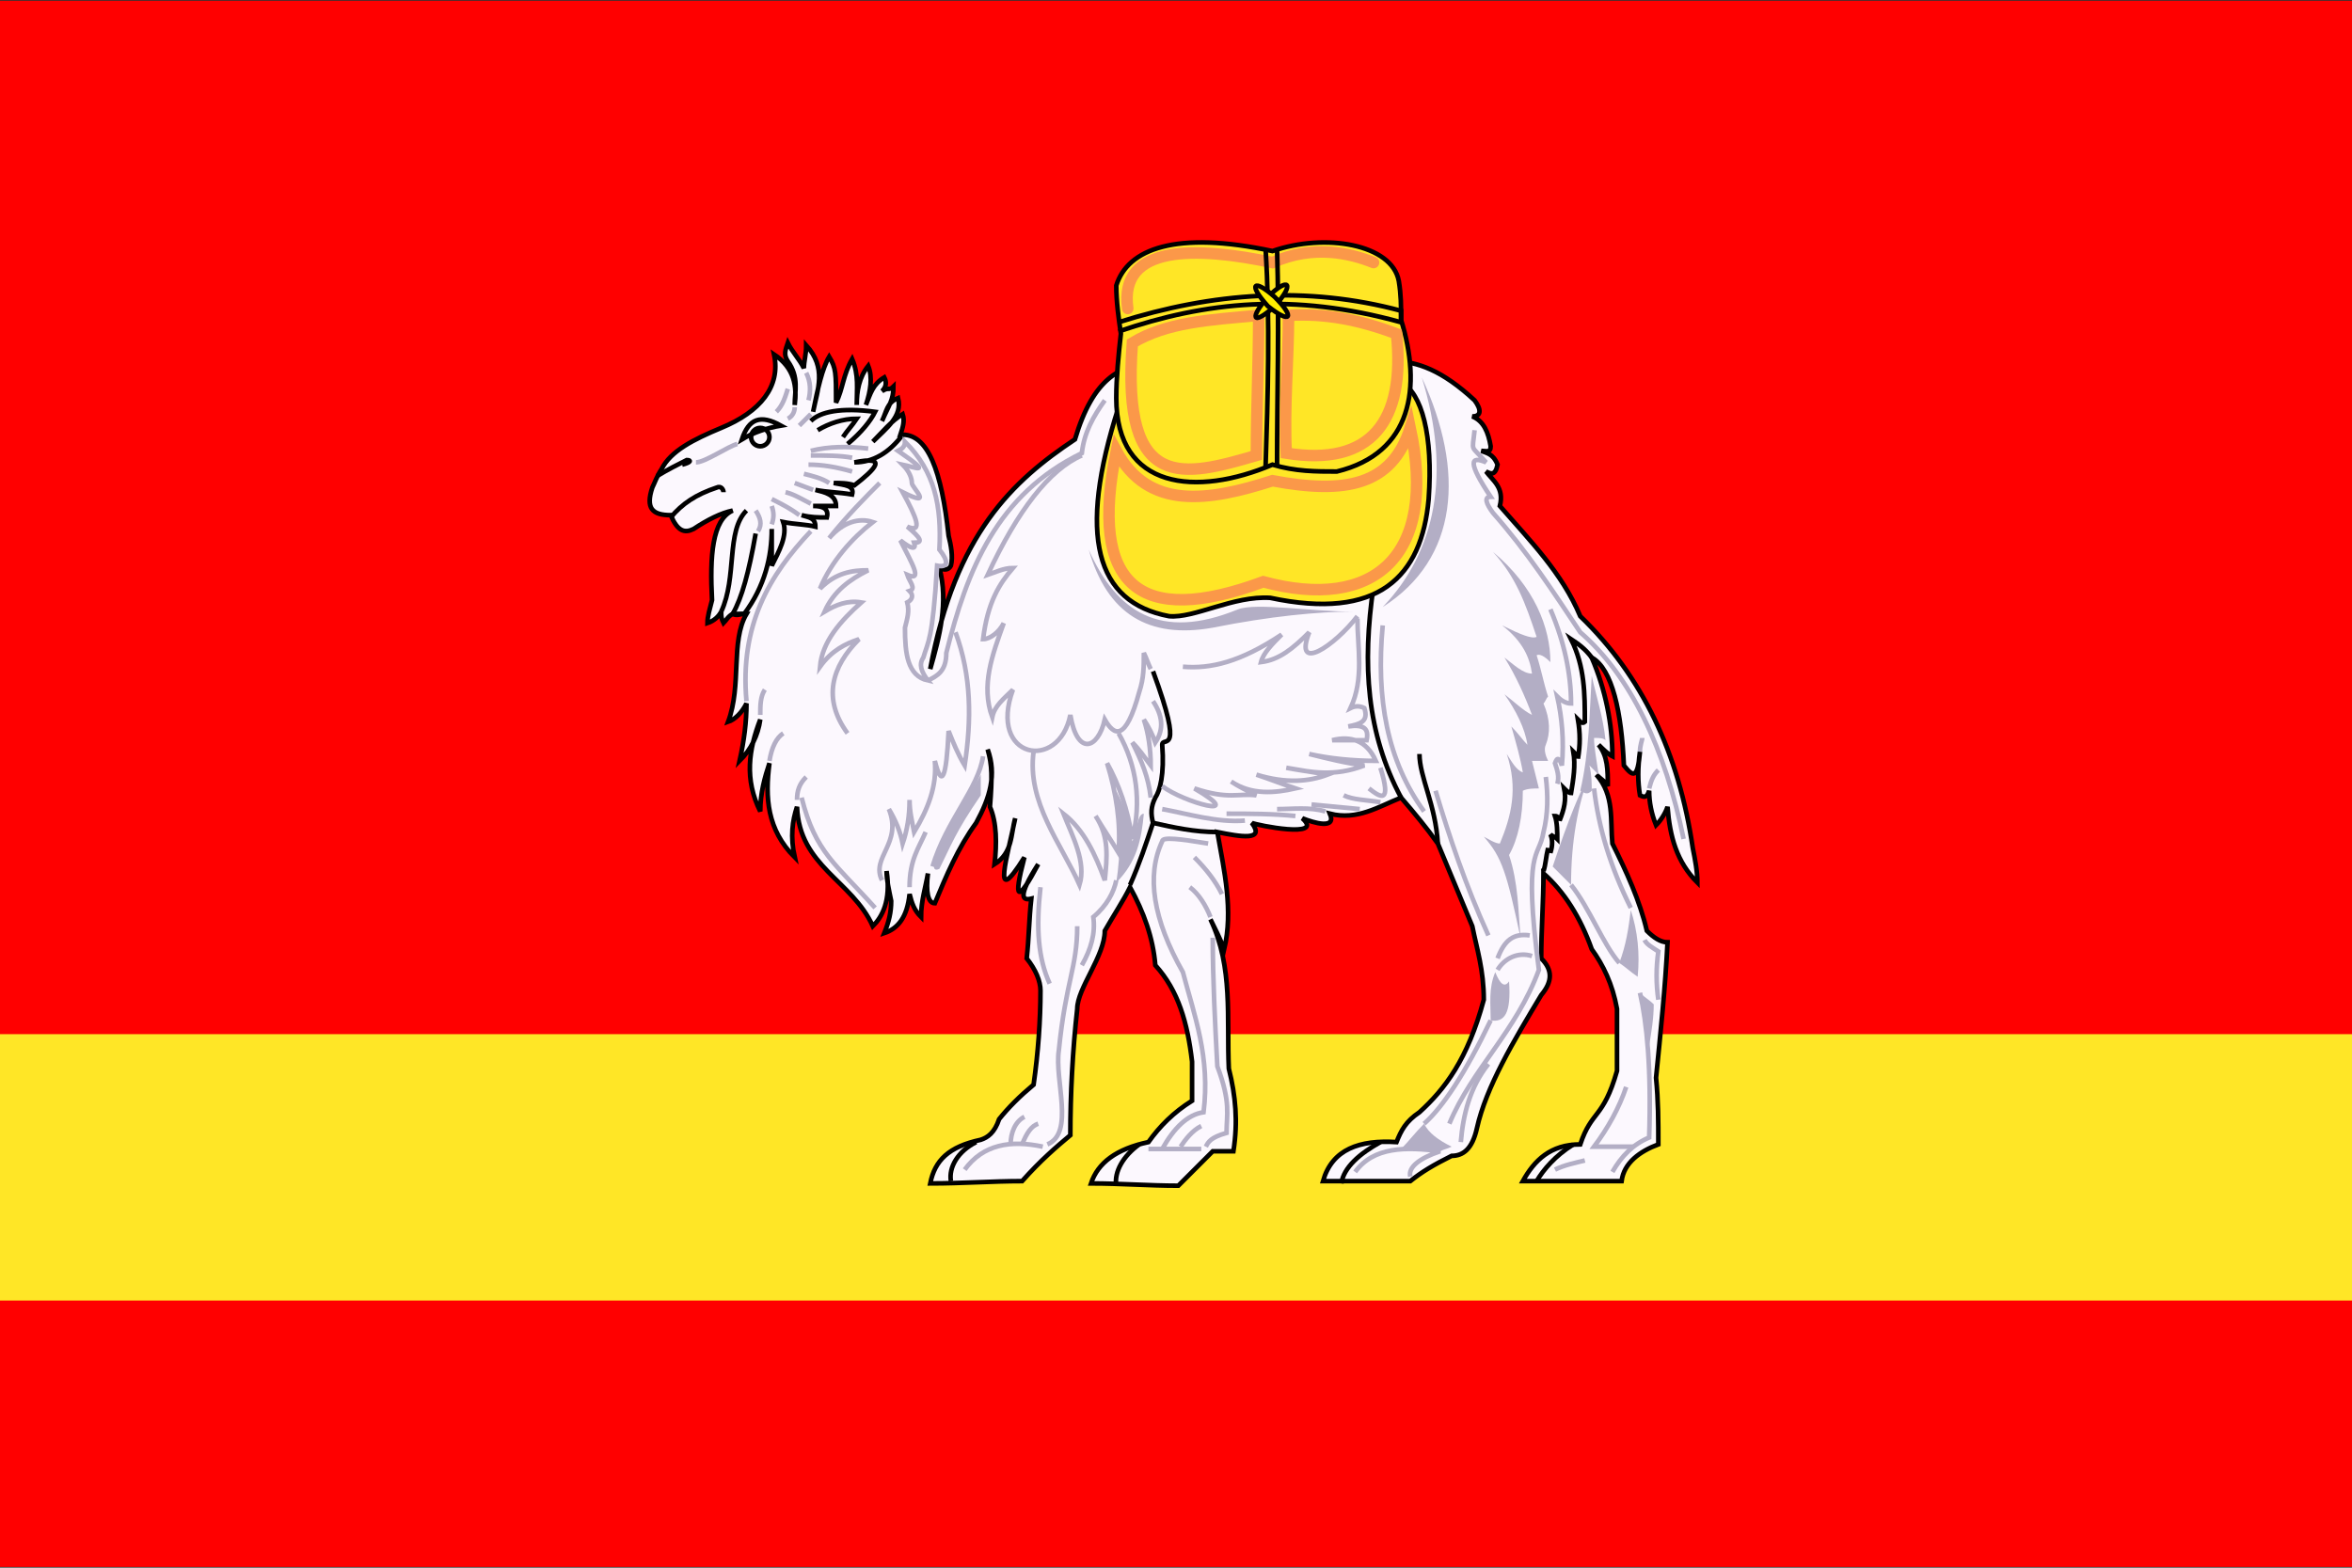 <svg version="1.1" id="Layer_1" xmlns:odm="http://product.corel.com/CGS/11/cddns/" xmlns="http://www.w3.org/2000/svg" xmlns:xlink="http://www.w3.org/1999/xlink" x="0px" y="0px" width="1023px" height="682px" viewBox="0 0 1023 682" enable-background="new 0 0 1023 682" xml:space="preserve">
<rect x="0" y="0" width="1023" height="682" fill="#333333" stroke="none"/>
<path fill="#FF0000" d="M0,0.333h1023v681.334H0V0.333z"></path>
<g id="Layer1">
	<rect x="-13.986" y="449.894" fill="#FFE626" width="1065.958" height="115.887"></rect>
	<path fill="#FCF8FE" stroke="#000000" stroke-width="2" d="M313.693,186.151c16.983-6.993,25.975-17.982,22.978-31.969
		c8.991,5.994,9.99,13.986,8.991,21.979c0-5.994,1.998-11.988-2.997-18.981c-1.998-2.997-0.999-4.995,0-7.992
		c1.998,3.996,4.995,6.993,6.993,10.989c0-2.997,0.999-5.994,0.999-9.99c8.991,9.99,4.995,18.981,2.997,28.972
		c1.998-9.99,3.996-18.981,6.993-23.977c2.997,4.995,2.997,6.993,2.997,19.98c2.997-5.994,2.997-11.988,6.993-18.981
		c2.997,6.993,1.998,12.987,1.998,19.98c0-5.994,0.999-11.988,4.995-16.983c1.998,4.995,0.999,10.989-0.999,16.983
		c1.998-4.995,2.997-8.991,7.992-11.988c0.999,1.998,0.999,3.996-0.999,5.994c2.997-1.998,2.997,0,4.995-1.998
		c0,5.994-1.998,7.992-4.995,14.985c1.998-3.996,1.998-7.992,6.993-9.99c1.998,7.992-4.995,12.987-10.989,18.981
		c3.996-3.996,7.992-8.991,12.987-11.988c0.999,2.997,0,5.994-0.999,8.991c11.988-0.999,17.982,15.984,20.979,43.957
		c0.999,3.996,1.998,8.991,0.999,12.987c-0.999,1.998-2.997,1.998-4.995,0.999c3.996,14.985,0,29.971-3.996,43.957
		c10.989-58.942,35.965-81.92,62.938-99.902c7.992-26.974,19.98-31.969,31.969-32.968c35.965,0,71.93-0.999,106.896-0.999
		c9.99,0,20.979,3.996,34.966,16.983c2.997,3.996,2.997,6.993-0.999,6.993c4.995,1.998,6.993,6.993,7.992,12.987
		c0,2.997-1.998,1.998-3.996,1.998c1.998,0.999,4.995,0.999,6.993,5.994c-0.999,4.995-2.997,3.996-4.995,2.997
		c2.997,3.996,7.992,6.993,5.994,14.985c12.987,14.985,26.974,28.972,34.966,47.953c26.974,25.975,42.958,59.941,48.952,100.901
		c0.999,4.995,1.998,9.99,1.998,14.985c-8.991-8.991-11.988-19.98-12.987-32.968c-0.999,2.997-2.997,5.994-4.995,7.992
		c-1.998-4.995-2.997-9.99-2.997-14.985c-0.999,2.997-1.998,2.997-3.996,1.998c-0.999-5.994-0.999-11.988,0-18.981
		c-0.999,11.988-2.997,10.989-6.993,5.994c-0.999-22.978-4.995-41.959-13.986-46.954c5.994,13.986,8.991,28.972,8.991,42.958
		c-1.998-0.999-3.996-2.997-5.994-4.995c3.996,4.995,3.996,10.989,3.996,17.982c-0.999-1.998-2.997-2.997-4.995-4.995
		c7.992,8.991,5.994,19.98,6.993,29.971c5.994,11.988,11.988,24.976,14.985,37.963c2.997,2.997,5.994,4.995,8.991,4.995
		c-0.999,19.98-2.997,38.962-4.995,58.942c0.999,9.99,0.999,18.981,0.999,28.972c-7.992,2.997-14.985,7.992-15.984,15.984
		c-14.985,0-28.972,0-42.958,0c4.995-8.991,11.988-15.984,24.976-15.984c4.995-14.985,9.99-10.989,15.984-31.969
		c0-8.991,0-17.982,0-26.974c-1.998-10.989-5.994-18.981-10.989-25.975c-4.995-13.986-11.988-24.976-20.979-32.968
		c0,11.988-0.999,24.976-0.999,36.964c4.995,4.995,4.995,9.99,0,15.984c-11.988,19.98-23.977,39.961-27.973,57.943
		c-1.998,8.991-5.994,11.988-10.989,11.988c-7.992,3.996-12.987,6.993-17.982,10.989c-12.987,0-24.976,0-37.963,0
		c3.996-13.986,15.984-17.982,31.969-16.983c1.998-4.995,3.996-8.991,9.99-12.987c10.989-9.99,20.979-22.978,27.973-48.952
		c0-12.987-2.997-21.979-4.995-31.969c-4.995-11.988-9.99-23.977-14.985-35.965c-4.995-6.993-9.99-12.987-15.984-19.98
		c-9.99,3.996-18.981,9.99-30.97,6.993c2.997,6.993-6.993,3.996-11.988,1.998c9.99,8.991-19.98,2.997-21.979,1.998
		c5.994,7.992-4.995,5.994-14.985,3.996c2.997,16.983,6.993,33.967,2.997,50.95c-1.998-4.995-3.996-8.991-5.994-12.987
		c9.99,20.979,6.993,42.958,7.992,64.937c2.997,11.988,3.996,22.978,1.998,35.965c-2.997,0-5.994,0-8.991,0
		c-4.995,4.995-9.99,9.99-14.985,14.985c-12.987,0-24.976-0.999-37.963-0.999c2.997-8.991,10.989-14.985,24.976-17.982
		c4.995-6.993,10.989-12.987,18.981-17.982c0-5.994,0-11.988,0-16.983c-1.998-16.983-5.994-30.97-15.984-41.959
		c-0.999-11.988-4.995-22.978-10.989-33.967c-2.997,5.994-6.993,11.988-10.989,18.981c0,10.989-11.988,24.976-11.988,33.967
		c-1.998,17.982-2.997,36.964-2.997,54.946c-5.994,4.995-12.987,10.989-20.979,19.98c-12.987,0-25.975,0.999-39.961,0.999
		c1.998-9.99,7.992-15.984,21.979-18.981c2.997-0.999,5.994-2.997,7.992-8.991c3.996-4.995,8.991-9.99,14.985-14.985
		c1.998-13.986,2.997-27.973,2.997-40.96c0-3.996-1.998-8.991-5.994-13.986c0.999-8.991,0.999-16.983,1.998-25.975
		c-3.996,0.999-5.994-0.999,2.997-14.985c-8.991,16.983-10.989,15.984-5.994-2.997c-14.985,23.977-6.993-1.998-3.996-16.983
		c-1.998,6.993-0.999,14.985-8.991,19.98c0.999-8.991,0.999-17.982-1.998-24.976c0.999-12.987,0.999-17.982-0.999-24.976
		c3.996,10.989,0.999,20.979-4.995,31.969c-7.992,10.989-12.987,22.978-17.982,34.966c-2.997,0-3.996-4.995-2.997-12.987
		c-0.999,5.994-2.997,11.988-2.997,18.981c-2.997-2.997-3.996-5.994-4.995-9.99c-0.999,9.99-4.995,14.985-10.989,16.983
		c1.998-4.995,2.997-8.991,2.997-13.986c-0.999-4.995-1.998-8.991-1.998-12.987c1.998,12.987-1.998,19.98-5.994,23.977
		c-8.991-19.98-31.969-25.975-32.968-51.949c-1.998,5.994-2.997,12.987-0.999,21.979c-11.988-11.988-12.987-25.975-10.989-40.96
		c-1.998,5.994-3.996,12.987-3.996,20.979c-6.993-13.986-4.995-26.974,0-39.961c-0.999,6.993-3.996,12.987-8.991,17.982
		c1.998-8.991,2.997-16.983,2.997-24.976c-1.998,3.996-4.995,6.993-7.992,7.992c5.994-15.984,0.999-34.966,7.992-46.954
		c-1.998,0-3.996,0-5.994,0c-1.998,0.999-2.997,2.997-3.996,3.996c-0.999-1.998-0.999-2.997-0.999-4.995
		c-0.999,1.998-2.997,3.996-5.994,4.995c0-2.997,0.999-5.994,1.998-9.99c-0.999-18.981,0-34.966,8.991-38.962
		c-4.995,0.999-10.989,3.996-16.983,7.992c-3.996,1.998-6.993,0.999-9.99-5.994c-7.992,0-10.989-2.997-7.992-11.988
		c0.999-1.998,1.998-4.995,3.996-7.992C291.715,196.142,301.705,191.146,313.693,186.151z"></path>
	<path fill="none" stroke="#000000" stroke-width="2" d="M609.404,346.994c-14.985-27.973-16.983-57.943-11.988-91.91"></path>
	<path fill="#FFE626" stroke="#000000" stroke-width="2" d="M486.524,177.16c-17.982,55.945-9.99,84.917,21.979,90.911
		c10.989,0.999,27.973-8.991,43.957-7.992c46.954,9.99,65.936-8.991,68.933-42.958c1.998-27.973-2.997-45.955-11.988-50.95
		C568.444,170.167,527.484,174.163,486.524,177.16z"></path>
	<path fill="#FFE626" stroke="#000000" stroke-width="2" d="M485.525,124.212c4.995-15.984,25.975-23.977,67.934-14.985
		c22.978-7.992,51.949-2.997,54.946,12.987c0.999,5.994,0.999,10.989,0.999,16.983c8.991,28.972,4.995,57.943-27.973,65.936
		c-8.991,0-17.982,0-27.973-2.997c-32.968,13.986-67.934,10.989-67.934-28.972c0-8.991,0.999-18.981,1.998-27.973
		C486.524,138.198,485.525,131.205,485.525,124.212z"></path>
	<path fill="none" stroke="#000000" stroke-width="2" d="M529.482,361.979c-9.99,0-18.981-1.998-27.973-3.996"></path>
	<path fill="none" stroke="#000000" stroke-width="2" d="M501.51,357.983c-2.997,8.991-5.994,17.982-9.99,26.974"></path>
	<path fill="none" stroke="#000000" stroke-width="2" d="M501.51,292.048c13.986,37.963,3.996,27.973,3.996,31.969
		c0.999,12.987-0.999,19.98-2.997,22.978c-1.998,3.996-1.998,6.993-0.999,10.989"></path>
	<path fill="none" stroke="#000000" stroke-width="2" d="M617.396,328.013c0,9.99,6.993,21.979,7.992,38.962"></path>
	<path fill="none" stroke="#000000" stroke-width="2" d="M692.323,286.054c-2.997-3.996-5.994-5.994-8.991-7.992
		c5.994,11.988,5.994,23.977,5.994,35.965c-0.999,0.999-1.998,0-2.997-0.999c0.999,5.994,0.999,10.989,0,16.983
		c0-0.999-0.999-1.998-1.998-2.997c0.999,5.994,0,11.988-0.999,17.982c-0.999,0-1.998-0.999-2.997-1.998
		c0.999,4.995,0,8.991-1.998,13.986c0-0.999-0.999-1.998-1.998-1.998c0.999,2.997,0.999,6.993,0.999,9.99
		c-0.999-0.999-1.998-0.999-2.997-1.998c0.999,1.998,0.999,4.995,0,7.992c0-0.999-0.999-0.999-0.999-1.998
		c-0.999,3.996-0.999,6.993-1.998,9.99"></path>
	<path fill="none" stroke="#000000" stroke-width="2" d="M285.721,207.131c4.995-2.997,8.991-4.995,12.987-6.993
		c1.998,0,1.998,0.999-1.998,1.998"></path>
	<path fill="none" stroke="#000000" stroke-width="2" d="M291.715,225.113c4.995-5.994,10.989-9.99,19.98-12.987
		c1.998-0.999,2.997,0.999,2.997,1.998"></path>
	<circle fill="none" stroke="#000000" stroke-width="2" cx="330.677" cy="190.147" r="3.996"></circle>
	<path fill="none" stroke="#000000" stroke-width="2" d="M322.685,191.146c2.997-8.991,7.992-10.989,16.983-5.994
		C333.674,186.151,327.68,188.149,322.685,191.146z"></path>
	<path fill="none" stroke="#000000" stroke-width="2" d="M352.655,183.154c3.996-3.996,12.987-5.994,27.973-3.996
		c-1.998,3.996-5.994,8.991-11.988,13.986"></path>
	<path fill="none" stroke="#000000" stroke-width="2" d="M355.652,187.15c4.995-2.997,10.989-4.995,16.983-4.995
		c-1.998,2.997-3.996,4.995-5.994,7.992"></path>
	<path fill="none" stroke="#FB9849" stroke-width="5" stroke-linecap="round" d="M490.521,134.202
		c-3.996-27.973,29.971-26.974,62.938-19.98c17.982-7.992,33.967-3.996,43.957,0"></path>
	<path fill="none" stroke="#FB9849" stroke-width="5" d="M613.4,186.151c11.988,55.945-15.984,79.922-63.938,66.935
		c-53.947,19.98-75.926,1.998-63.938-56.944c13.986,25.975,39.961,21.979,67.934,12.987
		C585.428,215.123,605.408,211.127,613.4,186.151z"></path>
	<path fill="none" stroke="#000000" stroke-width="2" d="M550.462,203.135c0.999-30.97,1.998-62.938,0-94.907"></path>
	<path fill="none" stroke="#000000" stroke-width="2" d="M555.457,202.136c0-30.97,0.999-61.939,0-93.908"></path>
	<path fill="none" stroke="#000000" stroke-width="2" d="M486.524,144.192c37.963-12.987,75.926-16.983,122.88-3.996v-4.995
		c-40.96-10.989-81.92-7.992-122.88,4.995"></path>
	<path fill="none" stroke="#000000" stroke-width="2" d="M313.693,266.073c6.993-14.985,1.998-34.966,10.989-43.957"></path>
	<path fill="none" stroke="#000000" stroke-width="2" d="M392.616,189.148c-5.994,7.992-12.987,11.988-20.979,11.988
		c14.985-2.997,8.991,2.997,0,9.99c-2.997-0.999-5.994-0.999-8.991-0.999c4.995,0.999,8.991,0.999,7.992,4.995
		c-5.994-0.999-10.989-0.999-15.984-1.998c3.996,0.999,8.991,1.998,8.991,6.993c-2.997,0-6.993,0-9.99,0
		c3.996,0,6.993,0.999,5.994,4.995c-3.996,0-6.993,0-10.989-0.999c2.997,0.999,5.994,0.999,5.994,4.995
		c-3.996-0.999-8.991-0.999-13.986-1.998c1.998,5.994-1.998,12.987-4.995,18.981c0-5.994,0-10.989,0-15.984
		c0,11.988-2.997,24.976-11.988,36.964c-1.998,0-2.997,0.999-4.995,0c3.996-6.993,6.993-17.982,9.99-34.966"></path>
	<path fill="none" stroke="#FB9849" stroke-width="5" d="M492.519,149.188c14.985-8.991,32.968-9.99,54.946-11.988
		c0,20.979-0.999,39.961-0.999,60.94C515.496,207.131,487.523,215.123,492.519,149.188z"></path>
	<path fill="none" stroke="#FB9849" stroke-width="5" d="M560.452,137.199c0,18.981-1.998,39.961-0.999,59.941
		c36.964,5.994,51.949-13.986,47.953-51.949C591.422,139.197,576.437,136.2,560.452,137.199z"></path>
	<path fill="#FFEE00" stroke="#000000" stroke-width="2" d="M554.458,133.203c-9.99,8.991-10.989,4.995-2.997-3.996
		C560.452,120.216,563.449,123.213,554.458,133.203z"></path>
	<path fill="#FFEE00" stroke="#000000" stroke-width="2" d="M551.461,133.203c-8.991-9.99-5.994-11.988,2.997-3.996
		C563.449,138.198,561.451,141.195,551.461,133.203z"></path>
	<path fill="none" stroke="#B3AEC5" stroke-width="2" d="M590.423,268.071c-9.99,12.987-27.973,24.976-20.979,6.993
		c-6.993,6.993-12.987,11.988-20.979,12.987c0.999-3.996,4.995-7.992,8.991-11.988c-17.982,11.988-30.97,14.985-42.958,13.986"></path>
	<path fill="none" stroke="#B3AEC5" stroke-width="2" d="M368.64,319.021c-10.989-14.985-6.993-28.972,4.995-40.96
		c-5.994,1.998-11.988,4.995-16.983,11.988c0.999-10.989,8.991-19.98,17.982-27.973c-5.994-0.999-10.989,0.999-15.984,3.996
		c3.996-8.991,10.989-13.986,18.981-17.982c-6.993,0-13.986,0.999-20.979,7.992c4.995-11.988,13.986-21.979,22.978-28.972
		c-5.994-1.998-12.987,0-18.981,6.993c7.992-9.99,15.984-17.982,21.979-23.977"></path>
	<path fill="none" stroke="#B3AEC5" stroke-width="2" d="M500.511,291.049c-0.999-1.998-1.998-4.995-2.997-6.993
		c0,5.994,0,10.989-1.998,16.983c-5.994,21.979-10.989,18.981-14.985,11.988c-2.997,12.987-11.988,15.984-14.985-1.998
		c-4.995,24.976-35.965,18.981-24.976-10.989c-3.996,3.996-7.992,6.993-8.991,11.988c-4.995-13.986,0-26.974,4.995-40.96
		c-1.998,3.996-5.994,6.993-8.991,6.993c1.998-15.984,6.993-23.977,12.987-30.97c-3.996,0-7.992,1.998-10.989,2.997
		c12.987-27.973,26.974-45.955,40.96-51.949"></path>
	<path fill="none" stroke="#B3AEC5" stroke-width="2" d="M415.594,275.064c6.993,18.981,6.993,37.963,3.996,57.943
		c-2.997-4.995-4.995-9.99-6.993-14.985c-0.999,20.979-2.997,24.976-5.994,12.987c0.999,10.989-2.997,20.979-8.991,30.97
		c-0.999-4.995-1.998-8.991-1.998-13.986c0,6.993-0.999,12.987-2.997,18.981c-0.999-4.995-2.997-9.99-5.994-14.985
		c5.994,14.985-7.992,20.979-2.997,30.97"></path>
	<path fill="#B3AEC5" d="M618.396,164.173c18.981,40.96,15.984,78.923-16.983,99.902
		C624.39,240.099,631.383,206.132,618.396,164.173z"></path>
	<path fill="none" stroke="#B3AEC5" stroke-width="2" d="M347.66,224.114c-3.996-2.997-7.992-4.995-11.988-6.993"></path>
	<path fill="none" stroke="#B3AEC5" stroke-width="2" d="M352.655,219.119c-3.996-1.998-6.993-3.996-10.989-4.995"></path>
	<path fill="none" stroke="#B3AEC5" stroke-width="2" d="M377.631,195.143c-8.991-0.999-16.983-0.999-24.976,0.999"></path>
	<path fill="none" stroke="#B3AEC5" stroke-width="2" d="M370.638,199.139c-4.995-0.999-11.988-0.999-17.982-0.999"></path>
	<path fill="none" stroke="#B3AEC5" stroke-width="2" d="M360.647,210.128c-2.997-1.998-6.993-2.997-10.989-3.996"></path>
	<path fill="none" stroke="#B3AEC5" stroke-width="2" d="M353.654,213.125l-7.992-2.997"></path>
	<path fill="none" stroke="#B3AEC5" stroke-width="2" d="M335.672,228.11c0.999-2.997,0.999-4.995,0-7.992"></path>
	<path fill="none" stroke="#B3AEC5" stroke-width="2" d="M329.678,231.107c1.998-2.997,0.999-5.994-0.999-8.991"></path>
	<path fill="none" stroke="#B3AEC5" stroke-width="2" d="M449.561,327.014c-2.997,21.979,11.988,39.961,19.98,57.943
		c2.997-9.99-2.997-20.979-6.993-30.97c8.991,6.993,13.986,17.982,17.982,28.972c0.999-9.99,1.998-18.981-3.996-27.973
		c2.997,4.995,6.993,10.989,9.99,15.984c0.999-12.987-0.999-25.975-4.995-38.962c4.995,8.991,8.991,19.98,10.989,32.968
		c3.996-15.984,1.998-31.969-5.994-45.955"></path>
	<path fill="none" stroke="#B3AEC5" stroke-width="2" d="M505.506,341.999c8.991,6.993,37.963,14.985,13.986,0.999
		c14.985,4.995,18.981,1.998,26.974,2.997c-3.996-1.998-7.992-3.996-10.989-5.994c8.991,5.994,18.981,4.995,27.973,2.997
		c-5.994-1.998-10.989-3.996-16.983-5.994c12.987,3.996,22.978,2.997,30.97,0c-5.994-0.999-11.988-1.998-17.982-2.997
		c10.989,1.998,20.979,3.996,33.967-0.999c-7.992-0.999-15.984-2.997-23.977-4.995c8.991,1.998,18.981,2.997,28.972,2.997
		c-3.996-8.991-10.989-10.989-18.981-8.991c4.995,0,9.99,0,14.985,0c0.999-4.995-0.999-6.993-7.992-5.994
		c4.995-0.999,8.991-1.998,6.993-7.992c-1.998-0.999-3.996-0.999-5.994,0c5.994-12.987,2.997-25.975,2.997-38.962"></path>
	<path fill="none" stroke="#B3AEC5" stroke-width="2" d="M480.53,174.163c-4.995,6.993-8.991,13.986-9.99,22.978
		c-36.964,17.982-49.951,50.95-58.942,86.915c0,7.992-3.996,9.99-7.992,11.988"></path>
	<path fill="none" stroke="#B3AEC5" stroke-width="2" d="M393.615,192.146c12.987,12.987,15.984,27.973,14.985,46.954
		c3.996,4.995,3.996,7.992-0.999,6.993c-1.998,32.968-3.996,32.968-5.994,39.961c-1.998,2.997-0.999,5.994,1.998,9.99
		c-8.991-1.998-9.99-11.988-9.99-22.978c0.999-3.996,1.998-6.993,0.999-10.989c1.998-0.999,2.997-2.997,0.999-4.995
		c2.997-0.999,0-3.996-0.999-6.993c6.993,2.997,1.998-4.995-2.997-14.985c4.995,3.996,6.993,3.996,5.994,0.999
		c3.996,0,2.997-1.998-2.997-6.993c6.993,2.997,3.996-3.996-1.998-14.985c13.986,6.993,3.996-1.998,3.996-3.996
		s-0.999-4.995-3.996-7.992c4.995,0.999,13.986,4.995-1.998-5.994C392.616,195.143,393.615,194.144,393.615,192.146z"></path>
	<path fill="#B3AEC5" d="M588.425,266.073c-14.985,0-35.965,1.998-60.94,6.993c-27.973,4.995-45.955-5.994-53.947-33.967
		c11.988,26.974,30.97,39.961,64.937,25.975C546.466,262.077,570.442,266.073,588.425,266.073z"></path>
	<path fill="#B3AEC5" d="M649.365,240.099c9.99,10.989,13.986,21.979,18.981,36.964c-1.998,0.999-6.993-0.999-14.985-4.995
		c8.991,6.993,11.988,13.986,12.987,20.979c-3.996,0-7.992-3.996-11.988-6.993c4.995,7.992,8.991,16.983,11.988,24.976
		c-3.996-1.998-7.992-5.994-11.988-8.991c4.995,6.993,8.991,14.985,9.99,21.979c-1.998-1.998-3.996-4.995-6.993-7.992
		c1.998,6.993,3.996,13.986,4.995,19.98c-2.997-0.999-4.995-4.995-6.993-7.992c4.995,14.985,1.998,26.974-2.997,38.962
		c-1.998,0-4.995-1.998-6.993-2.997c7.992,8.991,9.99,15.984,15.984,43.957c-0.999-11.988-0.999-23.977-4.995-35.965
		c3.996-6.993,5.994-16.983,5.994-27.973c1.998-0.999,4.995-0.999,6.993-0.999c-0.999-3.996-1.998-7.992-2.997-11.988
		c2.997,0,4.995,0,6.993,0c-0.999-1.998-1.998-4.995-0.999-6.993c1.998-4.995,1.998-10.989-0.999-17.982
		c0.999-0.999,0.999-1.998,1.998-2.997c-1.998-5.994-2.997-11.988-4.995-17.982c1.998-0.999,4.995,1.998,5.994,2.997
		C674.341,273.066,667.348,255.084,649.365,240.099z"></path>
	<path fill="none" stroke="#B3AEC5" stroke-width="2" d="M641.373,187.15c-0.999,9.99-1.998,5.994,4.995,13.986
		c-6.993-2.997-7.992,0,1.998,14.985c-2.997,0-1.998,2.997,0.999,6.993c14.985,16.983,25.975,33.967,37.963,51.949
		c21.979,18.981,36.964,50.95,44.956,89.912"></path>
	<path fill="none" stroke="#B3AEC5" stroke-width="2" d="M713.303,327.014c0-2.997,0.999-4.995,0.999-5.994"></path>
	<path fill="none" stroke="#B3AEC5" stroke-width="2" d="M717.299,342.998c0.999-3.996,1.998-5.994,3.996-7.992"></path>
	<path fill="none" stroke="#B3AEC5" stroke-width="2" d="M302.704,201.137c3.996,0,13.986-6.993,17.982-7.992"></path>
	<path fill="none" stroke="#B3AEC5" stroke-width="2" d="M337.67,179.158c2.997-2.997,3.996-6.993,4.995-9.99"></path>
	<path fill="none" stroke="#B3AEC5" stroke-width="2" d="M347.66,185.152c0.999-0.999,2.997-2.997,4.995-4.995"></path>
	<path fill="none" stroke="#B3AEC5" stroke-width="2" d="M350.657,162.175c1.998,3.996,1.998,7.992,0.999,11.988"></path>
	<path fill="none" stroke="#B3AEC5" stroke-width="2" d="M345.662,177.16c0,1.998-0.999,3.996-2.997,4.995"></path>
	<path fill="none" stroke="#B3AEC5" stroke-width="2" d="M351.656,202.136c5.994,0,11.988,0.999,18.981,2.997"></path>
	<path fill="none" stroke="#B3AEC5" stroke-width="2" d="M352.655,231.107c-17.982,18.981-30.97,40.96-27.973,73.928"></path>
	<path fill="none" stroke="#B3AEC5" stroke-width="2" d="M330.677,311.029c0-3.996,0-7.992,1.998-10.989"></path>
	<path fill="none" stroke="#B3AEC5" stroke-width="2" d="M334.673,331.01c0.999-5.994,2.997-9.99,5.994-11.988"></path>
	<path fill="none" stroke="#B3AEC5" stroke-width="2" d="M346.661,347.993c0-3.996,0.999-6.993,3.996-9.99"></path>
	<path fill="none" stroke="#B3AEC5" stroke-width="2" d="M380.628,394.947c-16.983-18.981-25.975-23.977-31.969-47.953"></path>
	<path fill="none" stroke="#B3AEC5" stroke-width="2" d="M395.613,385.956c0-11.988,3.996-16.983,6.993-23.977"></path>
	<path fill="none" stroke="#B3AEC5" stroke-width="2" d="M405.604,376.965c5.994-19.98,19.98-33.967,21.979-47.953"></path>
	<path fill="none" stroke="#B3AEC5" stroke-width="2" d="M505.506,351.989c10.989,1.998,23.977,5.994,35.965,4.995"></path>
	<path fill="none" stroke="#B3AEC5" stroke-width="2" d="M533.479,353.987c9.99,0,19.98,0,29.971,0.999"></path>
	<path fill="none" stroke="#B3AEC5" stroke-width="2" d="M555.457,351.989c6.993,0,13.986-0.999,20.979,0.999"></path>
	<path fill="none" stroke="#B3AEC5" stroke-width="2" d="M570.442,349.991l20.979,1.998"></path>
	<path fill="none" stroke="#B3AEC5" stroke-width="2" d="M584.429,345.995c3.996,1.998,9.99,1.998,15.984,2.997"></path>
	<path fill="none" stroke="#B3AEC5" stroke-width="2" d="M595.418,342.998c4.995,3.996,9.99,6.993,4.995-8.991"></path>
	<path fill="none" stroke="#B3AEC5" stroke-width="2" d="M500.511,346.994c-0.999-8.991-3.996-15.984-7.992-23.977
		c2.997,2.997,4.995,5.994,7.992,9.99c0-6.993-0.999-13.986-2.997-19.98c1.998,2.997,3.996,6.993,4.995,9.99
		c3.996-5.994,2.997-11.988-0.999-17.982"></path>
	<path fill="none" stroke="#B3AEC5" stroke-width="2" d="M419.59,508.836c7.992-10.989,19.98-12.987,33.967-9.99"></path>
	<path fill="none" stroke="#B3AEC5" stroke-width="2" d="M445.564,485.858c-3.996,1.998-5.994,6.993-5.994,11.988"></path>
	<path fill="none" stroke="#B3AEC5" stroke-width="2" d="M451.559,488.855c-2.997,0.999-4.995,3.996-6.993,8.991"></path>
	<path fill="none" stroke="#B3AEC5" stroke-width="2" d="M499.512,499.845h22.978"></path>
	<path fill="none" stroke="#B3AEC5" stroke-width="2" d="M505.506,499.845c4.995-8.991,10.989-14.985,17.982-15.984
		c2.997-23.977-3.996-41.959-8.991-60.94c-12.987-22.978-15.984-41.959-8.991-56.944c0-1.998,7.992-0.999,19.98,0.999"></path>
	<path fill="none" stroke="#B3AEC5" stroke-width="2" d="M531.48,388.953c-2.997-5.994-6.993-10.989-11.988-15.984"></path>
	<path fill="none" stroke="#B3AEC5" stroke-width="2" d="M526.485,398.943c-1.998-4.995-4.995-9.99-8.991-12.987"></path>
	<path fill="none" stroke="#B3AEC5" stroke-width="2" d="M513.498,498.846c1.998-2.997,4.995-6.993,8.991-8.991"></path>
	<path fill="none" stroke="#B3AEC5" stroke-width="2" d="M527.484,407.935c0,17.982,0.999,36.964,1.998,55.945
		c5.994,15.984,3.996,20.979,3.996,28.972c-6.993,1.998-7.992,3.996-8.991,5.994"></path>
	<path fill="none" stroke="#B3AEC5" stroke-width="2" d="M468.542,402.939c0,17.982-4.995,23.977-7.992,53.947
		c-1.998,12.987,6.993,35.965-4.995,40.96"></path>
	<path fill="none" stroke="#B3AEC5" stroke-width="2" d="M613.4,511.833c-0.999-3.996,3.996-7.992,12.987-10.989
		c-14.985-1.998-28.972-1.998-36.964,8.991"></path>
	<path fill="none" stroke="#B3AEC5" stroke-width="2" d="M619.395,488.855c7.992-6.993,17.982-21.979,28.972-44.956"></path>
	<path fill="none" stroke="#B3AEC5" stroke-width="2" d="M630.384,488.855c9.99-23.977,28.972-39.961,38.962-66.935
		c-6.993-53.947,0-47.953,1.998-59.941c1.998-7.992,1.998-15.984,0.999-23.977"></path>
	<path fill="none" stroke="#B3AEC5" stroke-width="2" d="M635.379,496.848c0.999-11.988,3.996-23.977,11.988-33.967"></path>
	<path fill="#B3AEC5" d="M619.395,488.855c1.998,3.996,5.994,6.993,11.988,9.99c-1.998,0.999-2.997,0.999-4.995,1.998
		c-5.994-0.999-11.988-0.999-16.983-0.999C612.401,496.848,615.398,492.852,619.395,488.855z"></path>
	<path fill="#B3AEC5" d="M648.366,443.899c0-6.993-0.999-13.986,1.998-20.979c1.998,4.995,3.996,6.993,5.994,3.996
		C657.357,440.902,654.36,444.898,648.366,443.899z"></path>
	<path fill="none" stroke="#B3AEC5" stroke-width="2" d="M651.363,416.926c2.997-7.992,6.993-10.989,13.986-9.99"></path>
	<path fill="none" stroke="#B3AEC5" stroke-width="2" d="M651.363,421.921c2.997-4.995,8.991-7.992,14.985-5.994"></path>
	<path fill="none" stroke="#B3AEC5" stroke-width="2" d="M647.367,406.936c-9.99-21.979-16.983-42.958-22.978-62.938"></path>
	<path fill="none" stroke="#B3AEC5" stroke-width="2" d="M601.412,272.067c-2.997,31.969,1.998,58.942,17.982,80.921"></path>
	<path fill="none" stroke="#B3AEC5" stroke-width="2" d="M676.339,508.836c3.996-1.998,8.991-2.997,12.987-3.996"></path>
	<path fill="none" stroke="#B3AEC5" stroke-width="2" d="M701.314,509.835c3.996-6.993,8.991-11.988,15.984-14.985
		c0.999-29.971-0.999-49.951-3.996-62.938"></path>
	<path fill="none" stroke="#B3AEC5" stroke-width="2" d="M707.309,472.871c-2.997,8.991-7.992,17.982-13.986,25.975h16.983"></path>
	<path fill="none" stroke="#B3AEC5" stroke-width="2" d="M674.341,265.074c5.994,13.986,8.991,27.973,8.991,40.96
		c-1.998,0-3.996-0.999-5.994-2.997c1.998,8.991,2.997,18.981,1.998,29.971c-0.999-2.997-1.998-3.996-2.997-0.999
		c0.999,2.997,1.998,5.994,0.999,8.991"></path>
	<path fill="#B3AEC5" d="M712.304,424.918c0.999-9.99,0-19.98-2.997-28.972c-0.999,7.992-1.998,14.985-4.995,22.978
		C707.309,420.922,709.307,422.92,712.304,424.918z"></path>
	<path fill="#B3AEC5" d="M713.303,431.911c1.998,1.998,3.996,2.997,5.994,4.995c0,5.994-0.999,11.988-1.998,17.982
		C716.3,447.896,715.301,439.903,713.303,431.911z"></path>
	<path fill="none" stroke="#B3AEC5" stroke-width="2" d="M704.312,418.924c-6.993-7.992-12.987-23.977-20.979-33.967"></path>
	<path fill="none" stroke="#B3AEC5" stroke-width="2" d="M709.307,394.947c-8.991-17.982-13.986-34.966-15.984-51.949"></path>
	<path fill="#B3AEC5" d="M683.332,384.957c0-18.981,2.997-34.966,7.992-47.953c-3.996,6.993-8.991,18.981-15.984,39.961
		C678.337,379.962,680.335,381.96,683.332,384.957z"></path>
	<path fill="#B3AEC5" d="M692.323,294.046c1.998,8.991,4.995,17.982,5.994,27.973c-0.999-0.999-2.997-0.999-4.995-0.999
		c0,3.996,0.999,8.991,1.998,15.984c-0.999-0.999-1.998-1.998-3.996-3.996c0.999,3.996,0.999,7.992,0.999,10.989
		c-1.998,1.998-2.997,0.999-4.995,0C691.324,327.014,691.324,310.03,692.323,294.046z"></path>
	<path fill="none" stroke="#B3AEC5" stroke-width="2" d="M470.54,419.923c3.996-6.993,5.994-13.986,4.995-20.979
		c5.994-4.995,8.991-10.989,9.99-15.984"></path>
	<path fill="#B3AEC5" d="M485.525,383.958c8.991-8.991,10.989-18.981,11.988-29.971c-2.997,0-2.997,7.992-4.995,11.988
		c-0.999-8.991-3.996-15.984-6.993-21.979C487.523,356.984,487.523,370.971,485.525,383.958z"></path>
	<path fill="none" stroke="#B3AEC5" stroke-width="2" d="M456.554,427.915c-4.995-10.989-5.994-23.977-3.996-41.959"></path>
	<path fill="none" stroke="#000000" stroke-width="2" d="M485.525,515.829c-0.999-5.994,2.997-12.987,9.99-17.982"></path>
	<path fill="none" stroke="#000000" stroke-width="2" d="M413.596,513.831c-0.999-5.994,2.997-12.987,10.989-16.983"></path>
	<path fill="none" stroke="#000000" stroke-width="2" d="M583.43,514.83c0.999-6.993,7.992-12.987,16.983-17.982"></path>
	<path fill="none" stroke="#000000" stroke-width="2" d="M668.347,513.831c2.997-4.995,7.992-10.989,15.984-15.984"></path>
	<path fill="none" stroke="#B3AEC5" stroke-width="2" d="M721.295,434.908c-0.999-6.993-0.999-13.986,0-20.979
		c-2.997-1.998-4.995-2.997-5.994-4.995"></path>
	<path fill="#B3AEC5" d="M406.603,374.967c-0.999,2.997,0,3.996,1.998,2.997c4.995-9.99,6.993-15.984,17.982-31.969
		c0-2.997,0-5.994,0-8.991C417.592,352.988,409.6,365.976,406.603,374.967z"></path>
</g>
</svg>

